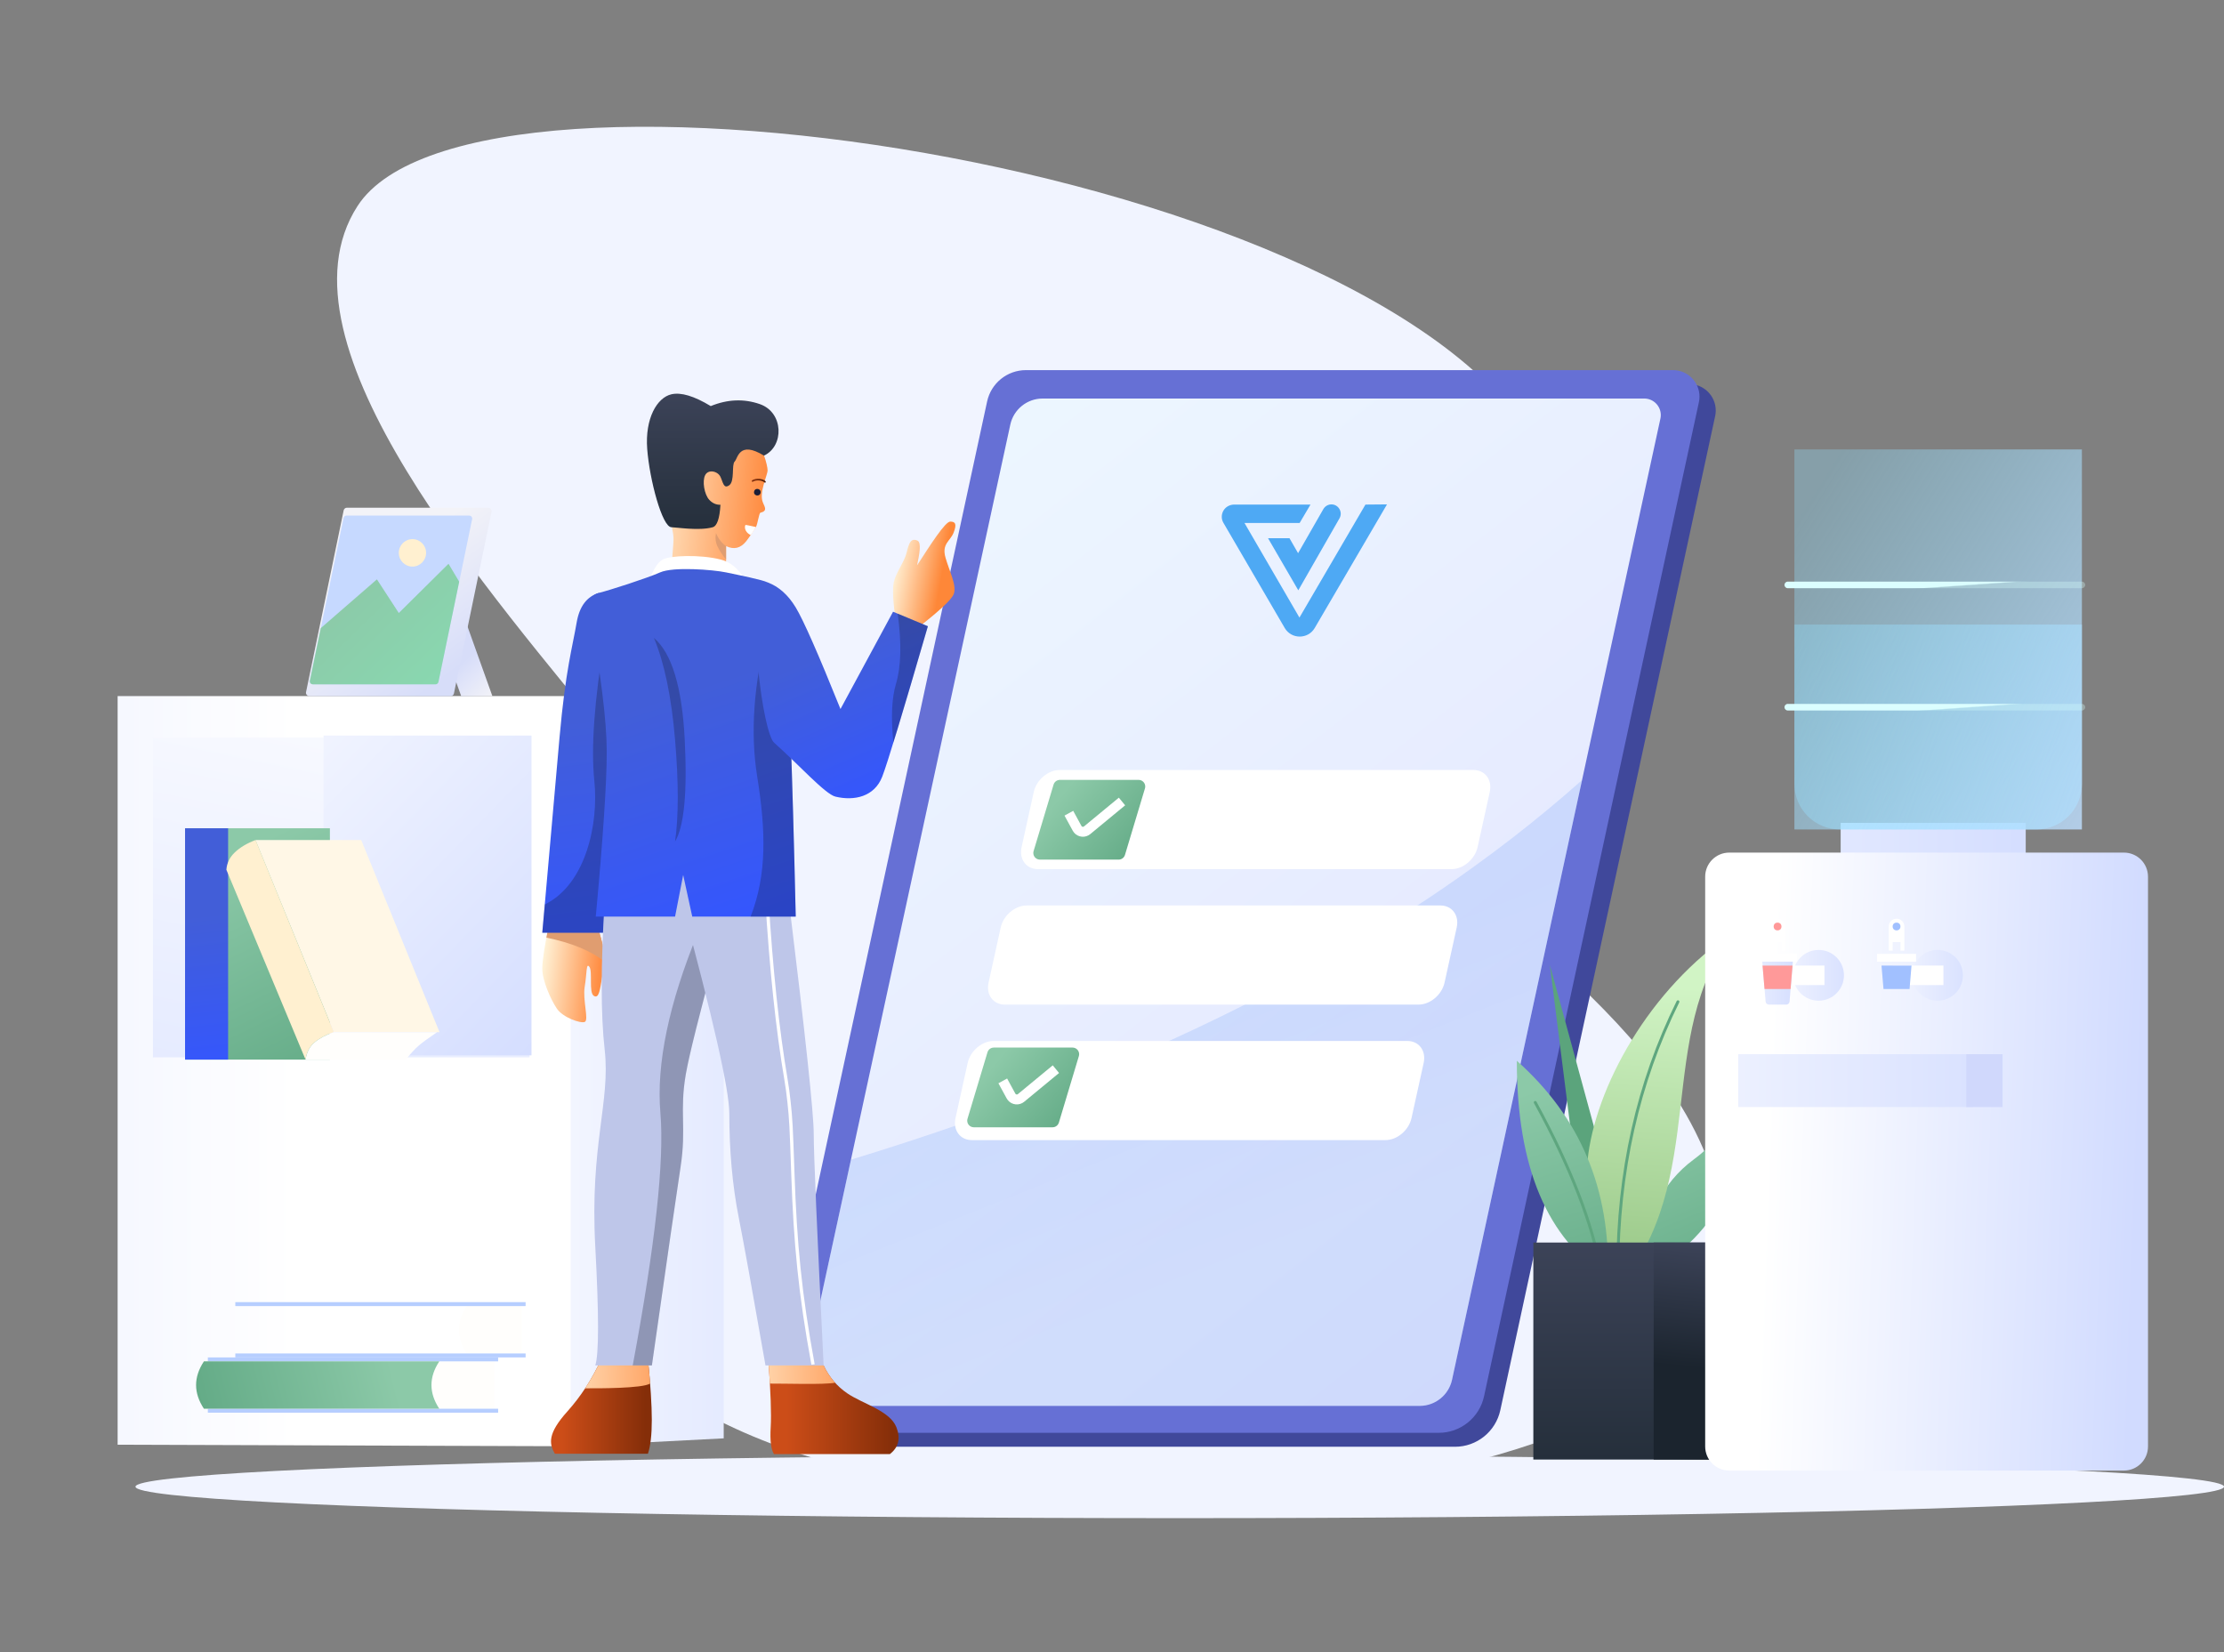 <?xml version="1.0" encoding="UTF-8"?> <svg xmlns="http://www.w3.org/2000/svg" xmlns:xlink="http://www.w3.org/1999/xlink" height="500" viewBox="0 0 673 500" width="673"><rect x="0" y="0" width="673" height="500" fill="#808080" stroke="none"/><linearGradient id="a" x1="14.487%" x2="94.658%" y1="-12.291%" y2="108.625%"><stop offset="0" stop-color="#eef9ff"></stop><stop offset="1" stop-color="#e1e1ff"></stop></linearGradient><linearGradient id="b" x1="55.426%" x2="39.247%" y1="76.747%" y2="43.954%"><stop offset="0" stop-color="#7eadf1"></stop><stop offset="1" stop-color="#5f93f6"></stop></linearGradient><linearGradient id="c"><stop offset="0" stop-color="#59a37e"></stop><stop offset="1" stop-color="#8cc9a8"></stop></linearGradient><linearGradient id="d" x1="122.673%" x2="17.754%" xlink:href="#c" y1="93.974%" y2="31.169%"></linearGradient><linearGradient id="e"><stop offset="0" stop-color="#fff"></stop><stop offset="1" stop-color="#d1dbff"></stop></linearGradient><linearGradient id="f" x1="69.453%" x2="218.741%" xlink:href="#e" y1="62.272%" y2="62.272%"></linearGradient><linearGradient id="g" x1="76.405%" x2="142.144%" xlink:href="#e" y1="-53.13%" y2="217.826%"></linearGradient><linearGradient id="h" x1="103.19%" x2="-25.679%" xlink:href="#e" y1="-87.028%" y2="105.642%"></linearGradient><linearGradient id="i" x1="122.673%" x2="17.754%" xlink:href="#c" y1="53.563%" y2="48.474%"></linearGradient><linearGradient id="j" x1="191.301%" x2="-140.551%" xlink:href="#e" y1="34.376%" y2="34.376%"></linearGradient><linearGradient id="k" x1="78.493%" x2="37.357%" xlink:href="#c" y1="143.887%" y2="9.794%"></linearGradient><linearGradient id="l"><stop offset="0" stop-color="#3456ff"></stop><stop offset="1" stop-color="#425ed8"></stop></linearGradient><linearGradient id="m" x1="49.979%" x2="48.663%" xlink:href="#l" y1="106.716%" y2="37.518%"></linearGradient><linearGradient id="n"><stop offset="0" stop-color="#d7ddf9"></stop><stop offset="1" stop-color="#f3f3f8"></stop></linearGradient><linearGradient id="o" x1="33.422%" x2="64.888%" xlink:href="#n" y1="78.283%" y2="125.788%"></linearGradient><linearGradient id="p" x1="81.39%" x2="41.267%" xlink:href="#n" y1="85.778%" y2="29.97%"></linearGradient><linearGradient id="q" x1="122.673%" x2="17.754%" y1="111.217%" y2="23.785%"><stop offset="0" stop-color="#88ddb3"></stop><stop offset="1" stop-color="#8cc9a8"></stop></linearGradient><linearGradient id="r" x1="93.893%" x2="13.973%" y1="73.282%" y2="73.282%"><stop offset="0" stop-color="#852e09"></stop><stop offset="1" stop-color="#cc4d18"></stop></linearGradient><linearGradient id="s"><stop offset="0" stop-color="#ff8e44"></stop><stop offset="1" stop-color="#fff1d5"></stop></linearGradient><linearGradient id="t" x1="158.456%" x2="-73.024%" xlink:href="#s" y1="49.083%" y2="46.485%"></linearGradient><linearGradient id="u" x1="158.456%" x2="-73.024%" xlink:href="#s" y1="48.896%" y2="45.768%"></linearGradient><linearGradient id="v" x1="90.742%" x2="3.786%" xlink:href="#s" y1="44.633%" y2="29.432%"></linearGradient><linearGradient id="w" x1="49.968%" x2="48.018%" xlink:href="#l" y1="106.716%" y2="37.518%"></linearGradient><linearGradient id="x" x1="95.997%" x2="-2.176%" xlink:href="#s" y1="44.633%" y2="29.432%"></linearGradient><linearGradient id="y" x1="93.893%" x2="13.973%" y1="73.282%" y2="73.282%"><stop offset="0" stop-color="#4e1b06"></stop><stop offset="1" stop-color="#87320e"></stop></linearGradient><linearGradient id="z" x1="50%" x2="50%" y1="0%" y2="100%"><stop offset="0" stop-color="#3c4358"></stop><stop offset="1" stop-color="#252f3b"></stop></linearGradient><linearGradient id="A" x1="49.782%" x2="36.312%" xlink:href="#l" y1="106.716%" y2="37.518%"></linearGradient><linearGradient id="B" x1="76.749%" x2="8.293%" y1="50%" y2="29.432%"><stop offset="0" stop-color="#fe8738"></stop><stop offset="1" stop-color="#fff1d5"></stop></linearGradient><linearGradient id="C" x1="49.616%" x2="25.848%" xlink:href="#l" y1="106.716%" y2="37.518%"></linearGradient><linearGradient id="D" x1="71.269%" x2="40.563%" xlink:href="#c" y1="143.887%" y2="9.794%"></linearGradient><linearGradient id="E" x1="50%" x2="52.432%" y1="93.677%" y2="14.995%"><stop offset="0" stop-color="#9bc989"></stop><stop offset="1" stop-color="#d1f4c5"></stop></linearGradient><linearGradient id="F" x1="62.916%" x2="44.269%" xlink:href="#c" y1="143.887%" y2="9.794%"></linearGradient><linearGradient id="G" x1="50%" x2="48.065%" y1="0%" y2="57.589%"><stop offset="0" stop-color="#3c4358"></stop><stop offset="1" stop-color="#1b242e"></stop></linearGradient><linearGradient id="H" x1="335.724%" x2="-27.611%" xlink:href="#e" y1="50%" y2="50%"></linearGradient><linearGradient id="I" x1="87.333%" x2="2.898%" xlink:href="#e" y1="66.751%" y2="71.023%"></linearGradient><linearGradient id="J" x1="202.072%" x2="-46.444%" xlink:href="#e" y1="50%" y2="50%"></linearGradient><linearGradient id="K" x1="291.831%" x2="-37.305%" xlink:href="#e" y1="50%" y2="50%"></linearGradient><linearGradient id="L"><stop offset="0" stop-color="#d0deff"></stop><stop offset="1" stop-color="#91e0ff" stop-opacity=".323"></stop></linearGradient><linearGradient id="M" x1="-52.821%" x2="83.21%" xlink:href="#L" y1="113.941%" y2="0%"></linearGradient><linearGradient id="N" x1="-129.656%" x2="108.026%" xlink:href="#L" y1="82.473%" y2="24.607%"></linearGradient><linearGradient id="O" x1="40.914%" x2="35.854%" y1="50.024%" y2="51.604%"><stop offset="0" stop-color="#dbfeff"></stop><stop offset="1" stop-color="#d6fffc" stop-opacity=".323"></stop></linearGradient><g fill="none" fill-rule="evenodd"><path d="m468.676 142.211c-37.414-91.036-325.336-134.374-360.5-79.842-26.963 41.814 40.888 117.676 77.726 163.374 35.96 44.609-40.107 87.388-14.616 157.454 38.447 105.675 333.984 80.036 348.958 11.28s-70.503-112.271-80.451-135.085c-22.836-52.368 52.908-58.723 28.883-117.182z" fill="#f1f4ff"></path><g transform="translate(231.26 112)"><g fill-rule="nonzero"><path d="m84.124 4.221h195.798c4.428 0 8.017 3.59 8.017 8.017 0 .569-.061 1.137-.181 1.694l-65.011 300.8c-1.396 6.458-7.107 11.067-13.714 11.067h-192.938c-4.981 0-9.02-4.038-9.02-9.02 0-.641.068-1.279.204-1.905l65.09-301.167c1.196-5.535 6.092-9.486 11.755-9.486z" fill="#40489b"></path><path d="m79.206 0h195.798c4.428 0 8.017 3.59 8.017 8.017 0 .569-.061 1.137-.181 1.694l-65.011 300.8c-1.396 6.458-7.107 11.067-13.714 11.067h-192.938c-4.981 0-9.02-4.038-9.02-9.02 0-.641.068-1.279.204-1.905l65.09-301.167c1.196-5.535 6.092-9.486 11.755-9.486z" fill="#6670d5"></path><path d="m84.261 8.597h182.037c2.767 0 5.011 2.243 5.011 5.011 0 .357-.038.713-.114 1.062l-63.057 290.86c-.999 4.61-5.078 7.898-9.794 7.898h-182.037c-2.767 0-5.011-2.243-5.011-5.011 0-.357.038-.713.114-1.062l63.057-290.86c.999-4.61 5.078-7.898 9.794-7.898z" fill="url(#a)"></path></g><path d="m181.935 40.688-19.973 34.195-16.626-28.621h10.275 6.407l3.291-5.575h-6.408-16.684-.115c-1.328.058-2.54.747-3.176 1.897-.635 1.149-.635 2.529.058 3.678l18.531 31.782c2.021 3.448 7.043 3.448 9.063 0l21.879-37.414z" fill="#4ea9f4"></path><path d="m158.948 50.866h-6.49l9.156 15.765 1.043-1.823 11.415-19.941c1.101-1.883-.29-4.236-2.434-4.236-.985 0-1.913.529-2.434 1.412l-7.65 13.353z" fill="#4ea9f4"></path><path d="m247.483 124.061-39.345 181.468c-.999 4.61-5.078 7.898-9.794 7.898h-182.037c-2.767 0-5.011-2.243-5.011-5.011 0-.357.038-.713.114-1.062l14.838-68.43c93.433-28.478 167.178-66.766 221.235-114.863z" fill="url(#b)" fill-rule="nonzero" opacity=".2"></path><path d="m89.453 121h125.152c3.545 0 5.76 2.985 4.947 6.667l-3.676 16.667c-.812 3.682-4.344 6.667-7.889 6.667h-125.152c-3.545 0-5.76-2.985-4.947-6.667l3.676-16.667c.812-3.682 4.344-6.667 7.889-6.667z" fill="#fff"></path><g transform="translate(80.74 124)"><path d="m8.735 0h23.823c1.105 0 2 .895 2 2 0 .195-.028.389-.085.575l-6.046 20.123c-.254.846-1.033 1.425-1.915 1.425h-23.823c-1.105 0-2-.895-2-2 0-.195.028-.389.085-.575l6.046-20.123c.254-.846 1.033-1.425 1.915-1.425z" fill="url(#d)"></path><path d="m10.127 10.803 2.495 4.577c.925 1.697 3.051 2.323 4.748 1.397.195-.107.38-.232.552-.373l10.558-8.712-1.909-2.314-10.558 8.712c-.025.02-.051.038-.079.053-.242.132-.546.043-.678-.2l-2.495-4.577z" fill="#fff"></path></g><path d="m79.453 162h125.152c3.545 0 5.76 2.985 4.947 6.667l-3.676 16.667c-.812 3.682-4.344 6.667-7.889 6.667h-125.152c-3.545 0-5.76-2.985-4.947-6.667l3.676-16.667c.812-3.682 4.344-6.667 7.889-6.667z" fill="#fff"></path><g transform="translate(70.74 165)"><path d="m8.735 0h23.823c1.105 0 2 .895 2 2 0 .195-.028.389-.085.575l-6.046 20.123c-.254.846-1.033 1.425-1.915 1.425h-23.823c-1.105 0-2-.895-2-2 0-.195.028-.389.085-.575l6.046-20.123c.254-.846 1.033-1.425 1.915-1.425z" fill="url(#d)"></path><path d="m10.127 10.803 2.495 4.577c.925 1.697 3.051 2.323 4.748 1.397.195-.107.38-.232.552-.373l10.558-8.712-1.909-2.314-10.558 8.712c-.025.02-.051.038-.079.053-.242.132-.546.043-.678-.2l-2.495-4.577z" fill="#fff"></path></g><path d="m69.453 203h125.152c3.545 0 5.76 2.985 4.947 6.667l-3.676 16.667c-.812 3.682-4.344 6.667-7.889 6.667h-125.152c-3.545 0-5.76-2.985-4.947-6.667l3.676-16.667c.812-3.682 4.344-6.667 7.889-6.667z" fill="#fff"></path><g transform="translate(60.74 205)"><path d="m8.735 0h23.823c1.105 0 2 .895 2 2 0 .195-.028.389-.085.575l-6.046 20.123c-.254.846-1.033 1.425-1.915 1.425h-23.823c-1.105 0-2-.895-2-2 0-.195.028-.389.085-.575l6.046-20.123c.254-.846 1.033-1.425 1.915-1.425z" fill="url(#d)"></path><path d="m10.127 10.803 2.495 4.577c.925 1.697 3.051 2.323 4.748 1.397.195-.107.38-.232.552-.373l10.558-8.712-1.909-2.314-10.558 8.712c-.025.02-.051.038-.079.053-.242.132-.546.043-.678-.2l-2.495-4.577z" fill="#fff"></path></g></g><g transform="matrix(-1 0 0 1 219 210.641)"><path d="m7.123 0h176.284v226.541l-137.11.459-39.174-2.389z" fill="url(#f)"></path><path d="m0 0h113.961v96.774h-113.961z" fill="url(#g)" transform="translate(58.761 12.545)"></path><g transform="translate(57.574 11.35)"><path d="m.594.597h62.916v96.774h-62.916z" fill="url(#h)"></path><path d="m1.187 108.721h113.961v96.774h-113.961z" fill="url(#g)"></path><path d="m.594 108.124h62.916v96.774h-62.916z" fill="url(#h)"></path><g transform="translate(2.374 172.042)"><path d="m11.871 17.921h16.619v14.337h-16.619c-1.583-2.389-2.374-4.779-2.374-7.168s.791-4.779 2.374-7.168z" fill="#fffefc" fill-rule="nonzero" transform="matrix(-1 0 0 1 37.987 0)"></path><path d="m8.31 16.726h87.845v1.195h-87.845z" fill="#b6ceff" transform="matrix(1 0 0 -1 0 34.647)"></path><path d="m8.31 32.258h87.845v1.195h-87.845z" fill="#b6ceff" transform="matrix(1 0 0 -1 0 65.711)"></path><path d="m26.116 17.921h71.226c1.583 2.389 2.374 4.779 2.374 7.168s-.791 4.779-2.374 7.168h-71.226c1.583-2.389 2.374-4.779 2.374-7.168s-.791-4.779-2.374-7.168z" fill="url(#i)"></path><path d="m3.561 1.195h16.619v14.337h-16.619c-1.583-2.389-2.374-4.779-2.374-7.168 0-2.389.791-4.779 2.374-7.168z" fill="#fffefc" fill-rule="nonzero" transform="matrix(-1 0 0 1 21.368 0)"></path><path d="m0 0h87.845v1.195h-87.845z" fill="#b6ceff" transform="matrix(1 0 0 -1 0 1.195)"></path><path d="m0 15.532h87.845v1.195h-87.845z" fill="#b6ceff" transform="matrix(1 0 0 -1 0 32.258)"></path><path d="m17.806 1.195h71.226c1.583 2.389 2.374 4.779 2.374 7.168 0 2.389-.791 4.779-2.374 7.168h-71.226c1.583-2.389 2.374-4.779 2.374-7.168 0-2.389-.791-4.779-2.374-7.168z" fill="url(#i)"></path></g></g><path d="m0 0h46.297v227l-46.297-2.389z" fill="url(#j)"></path></g><g transform="translate(56 250.641)"><path d="m0 0h43.831v70h-43.831z" fill="url(#k)"></path><g fill-rule="nonzero"><path d="m0 0h13.031v70h-13.031z" fill="url(#m)"></path><path d="m21.323 3.559h31.985l23.692 58.136h-31.985z" fill="#fff7e6"></path><path d="m21.323 3.559c-2.608.992-4.696 2.238-6.264 3.738s-2.419 3.252-2.552 5.259l23.953 57.444c.329-2.255 1.25-4.005 2.765-5.251 1.514-1.246 3.444-2.264 5.79-3.054z" fill="#fff0d0"></path><path d="m45.015 61.695h31.262c-2.684 1.815-4.57 3.2-5.658 4.153-1.088.953-2.363 2.337-3.825 4.153h-30.321c.31-2.246 1.227-3.997 2.752-5.251 1.525-1.254 3.455-2.272 5.79-3.054z" fill="#fffefc"></path></g></g><g transform="translate(90 153.641)"><path d="m39.371 28.5h9.44l10.189 28.5h-9.44z" fill="url(#o)" fill-rule="nonzero"></path><path d="m14.974 0h42.798c.552 0 1 .448 1 1 0 .068-.007.136-.021.203l-11.386 55c-.096.464-.505.797-.979.797h-42.798c-.552 0-1-.448-1-1 0-.068.007-.136.021-.203l11.386-55c.096-.464.505-.797.979-.797z" fill="url(#p)" fill-rule="nonzero"></path><path d="m12.614 0h42.798c.552 0 1 .448 1 1 0 .068-.007.136-.021.203l-11.386 55c-.096.464-.505.797-.979.797h-42.798c-.552 0-1-.448-1-1 0-.068.007-.136.021-.203l11.386-55c.096-.464.505-.797.979-.797z" fill="url(#j)"></path><path d="m14.844 2.375h37.151c.497 0 .9.403.9.9 0 .061-.006.122-.019.182l-10.198 49.263c-.087.418-.455.718-.881.718h-37.151c-.497 0-.9-.403-.9-.9 0-.061.006-.122.019-.182l10.198-49.263c.087-.418.455-.718.881-.718z" fill="#c6d9ff"></path><path d="m45.725 16.961 3.232 5.422-6.279 30.337c-.087.418-.455.718-.881.718h-37.151c-.497 0-.9-.403-.9-.9 0-.061.006-.122.019-.182l3.296-15.92 16.998-14.759 6.622 10.18z" fill="url(#q)"></path><ellipse cx="34.81" cy="13.656" fill="#fff0d0" fill-rule="nonzero" rx="4.13" ry="4.156"></ellipse></g><g transform="translate(164.102 119.134)"><g fill-rule="nonzero"><g transform="translate(68.412 291.299)"><path d="m0 1.184c.705 9.489.939 16.251.705 20.287-.235 4.036.097 6.738.997 8.106h35.077c2.629-2.045 3.286-4.747 1.971-8.106-1.971-5.039-10.223-7.089-14.894-10.293-3.114-2.136-5.491-4.943-7.133-8.421l-8.423-2.757z" fill="url(#r)"></path><path d="m8.3 0 8.423 2.757c.923 1.956 2.079 3.699 3.467 5.23-3.397.647-15.541.215-19.723.262-.123-2.157-.278-4.513-.468-7.065z" fill="url(#t)"></path></g><g transform="translate(2.639 292.061)"><path d="m15.267 0c-2.831 6.108-6.263 11.405-10.298 15.891-6.052 6.728-5.554 9.778-3.812 12.82h28.173c.78-2.351 1.171-5.76 1.171-10.227 0-4.467-.39-10.628-1.171-18.483z" fill="url(#r)"></path><path d="m29.33 0c.267 2.689.489 5.18.664 7.473-2.359 1.509-15.855 1.457-19.658 1.439 1.808-2.749 3.451-5.719 4.93-8.911z" fill="url(#u)"></path></g><path d="m2.248 159.398c-1.499 7.295-2.248 12.163-2.248 14.605 0 3.663 2.606 9.42 4.416 12.088s7.111 4.542 8.424 4.021c1.314-.521-.671-6.668 0-10.685.671-4.017.401-7.411 1.417-5.987s-.257 7.811 1.344 8.783 1.879-2.094 2.487-5.556c.608-3.461 1.143-5.392.497-8.476-.431-2.056-1.149-4.72-2.155-7.991z" fill="url(#v)"></path><path d="m2.248 159.398 14.182.803c1.006 3.272 1.724 5.935 2.155 7.991.29 1.384.342 2.535.256 3.697-3.978-3.245-9.847-5.679-17.607-7.303.287-1.565.625-3.295 1.014-5.189z" fill="#e09d70"></path><path d="m17.16 60.272c2.79 4.665 4.704 11.237 5.742 19.718 1.038 8.48.057 36.186-2.943 83.118h-19.96c2.289-26.031 4.032-45.766 5.228-59.207 1.794-20.16 3.925-27.337 5.174-34.66.833-4.882 3.085-7.871 6.758-8.969z" fill="url(#w)"></path><path d="m18.878 73.895 3.261 1.043c.292 1.601.547 3.285.763 5.052 1.038 8.48.057 36.186-2.943 83.118h-19.96c.258-2.928.508-5.776.752-8.544 12.525-6.129 16.337-24.605 14.998-37.392-1.043-9.959 0-24.385 3.128-43.277z" fill="#121527" fill-opacity=".268"></path><path d="m18.878 153.453c-1.198 19.461-1.198 34.471 0 45.029 1.797 15.837-4.516 28.71-2.843 59.606 1.115 20.597 1.115 32.586 0 35.967h17.131c4.604-32.295 7.502-52.353 8.695-60.176 1.789-11.734-.379-16.665 1.57-27.951 1.299-7.524 6.661-28.126 16.087-61.806l-3.226-8.61z" fill="#bec6e9"></path><path d="m47.093 163.108 5.899 4.625c-5.413 19.895-8.6 32.627-9.561 38.196-1.948 11.286.22 16.218-1.57 27.951-1.193 7.822-4.091 27.881-8.695 60.176h-5.802c6.815-36.49 9.607-61.956 8.377-76.399-1.262-14.817 2.522-32.999 11.352-54.548z" fill="#121527" fill-opacity=".268"></path><path d="m41.81 152.63c9.857 36.308 14.785 58.049 14.785 65.222 0 10.761.855 21.454 2.923 31.842 1.378 6.926 4.054 21.713 8.025 44.36h17.591c-1.996-40.585-2.995-63.943-2.995-70.074s-2.476-29.387-7.427-69.766l-22.545-18.703z" fill="#bec6e9"></path><path d="m74.752 152.415.993.044c-.95 21.498-.95 39.749-.001 54.75.145 2.296.215 4.616.216 7.03.003 5.656-.088 7.197-1.141 22.086-1.455 20.568-1.661 36.013.031 57.729l-.997 0c-1.69-21.73-1.482-37.21-.025-57.8 1.051-14.858 1.142-16.395 1.139-22.016-.001-2.393-.07-4.693-.214-6.967-.952-15.041-.952-33.326-.001-54.857z" fill="#fff" transform="matrix(.995 -.105 .105 .995 -22.927 8.99)"></path><path d="m55.613 46.129c2.392 1.14 4.431.634 6.117-1.517.871-1.11 1.995-2.807 2.916-4.268.513-.814.918-4.215 1.372-4.328 2.161-.54 1.356-1.633.756-3.042-1.291-3.036 1.404-8.295 1.404-9.772 0-1.477-1.487-7.207-4.403-10.943-2.916-3.735-15.292-6.151-22.409-4.03-7.118 2.121-8.781 9.852-6.849 16.029 1.932 6.177 5.195 15.89 5.195 19.742 0 2.245-1.369 13.014 0 15.83.98 2.016 3.857-3.579 7.371-3.001 8.422 1.385 8.529-1.328 8.529-2.753 0-.95 0-3.6 0-7.949z" fill="url(#x)"></path><ellipse cx="65.081" cy="29.808" fill="#1a1d37" rx="1" ry="1" transform="matrix(.978 .208 -.208 .978 7.62 -12.88)"></ellipse><path d="m64.646 40.345c-1.922-.424-2.959-.637-3.111-.637-.228 0-.757 1.937 1.567 3.1.463-.639.978-1.46 1.545-2.463z" fill="#fff"></path><path d="m67.544 26.412c-.897-.816-3.01-.866-4.096-.079-.111.081-.136.236-.055.347.081.111.236.136.347.055.901-.653 2.753-.609 3.47.044.101.092.259.085.351-.017.092-.101.085-.259-.017-.351z" fill="url(#y)" transform="matrix(.999 .052 -.052 .999 1.467 -3.391)"></path><path d="m32.476 56.304c1.167-3.223 2.475-5.257 3.925-6.101 2.174-1.266 11.515-1.598 17.62 0 4.07 1.065 7.077 4.422 9.021 10.069z" fill="#fff"></path></g><path d="m53.914 33.615c-.246 4.151-1.024 6.416-2.334 6.794-4.039 1.165-11.236 0-12.492 0-2.8 0-6.63-14.354-7.338-23.662-.708-9.308 2.989-15.58 7.338-16.57 2.899-.66 6.862.531 11.887 3.573 5.085-2.082 10.042-2.28 14.871-.592 7.243 2.531 7.376 12.727 1.242 15.581-7.592-4.648-7.902.864-8.875 1.797-.973.933.071 5.965-1.637 7.171-1.708 1.206-1.853-.844-2.662-2.557-.809-1.713-3.658-2.364-4.62-.516-.962 1.848-.241 5.863 1.202 7.443.962 1.053 2.102 1.566 3.417 1.538z" fill="url(#z)"></path><path d="m14.064 64.682c.006-2.431 1.038-3.902 3.096-4.41 3.087-.763 14.502-4.42 18.487-6.194 3.985-1.774 15.996-.835 19.966 0 3.969.835 10.972 2.219 12.566 3.026 1.594.806 3.925 8.08 5.416 19.766.994 7.791 2.028 34.913 3.1 81.367h-31.315l-2.748-12.604-2.453 12.604h-23.994c2.211-23.879 3.317-40.487 3.317-49.825 0-9.338-1.812-23.914-5.437-43.73z" fill="url(#A)" fill-rule="nonzero"></path><path d="m68.178 71.494 5.028 2.553c.135.909.265 1.851.389 2.822.994 7.791 2.028 34.913 3.1 81.367h-13.653c4.971-12.752 4.623-25.941 1.976-42.494-2.107-13.18-1.054-27.929 3.161-44.25z" fill="#121527" fill-opacity=".268" fill-rule="nonzero"></path><path d="m52.568 42.173c.671 1.661 1.686 2.98 3.045 3.956v4.074c-1.158-1.459-2.026-2.797-2.604-4.015-.578-1.218-.725-2.556-.44-4.015z" fill="#e09d70" fill-rule="nonzero"></path><path d="m17.314 0c1.517 0 2.061.7 1.031 3.329-1.031 2.629-3.704 3.354-2.443 7.659 1.261 4.305 3.474 8.475 2.443 10.998-.687 1.682-4.424 5.158-11.212 10.428l-2.783-.87c-.086.071-.173.142-.262.211l-3.216-1.3c-.872-6.002-1.09-10.022-.654-12.058.654-3.055 3.172-6.088 3.87-8.933.698-2.845 1.232-4.591 3.284-3.718 1.371.583.497 4.592-.096 7.499l-.143.221c4.286-6.644 8.664-13.467 10.181-13.467z" fill="url(#B)" fill-rule="nonzero" transform="translate(106.135 38.705)"></path><path d="m68.178 57.104c3.365 1.241 6.204 3.767 8.516 7.579 2.312 3.812 6.826 14.059 13.541 30.742l15.912-29.449 10.538 4.391c-7.638 26.294-12.244 41.469-13.818 45.525-2.362 6.084-8.459 7.398-14.151 6.039-3.126-.746-11.316-9.901-18.581-16.336-1.555-1.377-3.732-10.658-4.868-23.059-.757-8.267.214-16.744 2.912-25.432z" fill="url(#C)" fill-rule="nonzero"></path><path d="m107.547 66.559 9.137 3.807c-4.564 15.714-8.046 27.457-10.445 35.228-.756-7.576-.5-13.474.767-17.695 1.583-5.273 1.763-12.386.54-21.34z" fill="#121527" fill-opacity=".268" fill-rule="nonzero"></path><path d="m33.772 73.895c3.183 7.6 5.319 17.869 6.406 30.809 1.088 12.94 1.088 23.21 0 30.809 2.756-4.61 3.731-14.88 2.926-30.809-.806-15.929-3.916-26.199-9.332-30.809z" fill="#121527" fill-opacity=".268" fill-rule="nonzero"></path></g><ellipse cx="357" cy="449.88" fill="#f1f4ff" rx="316" ry="9.521"></ellipse><g transform="translate(459 282.359)"><path d="m37 101.641c1.501-15.059 7.001-26.095 16.5-33.11s14.892-16.311 16.18-27.89c1.365 17.6-1.63 31.897-8.984 42.89s-15.253 17.03-23.696 18.11z" fill="url(#D)"></path><path d="m21.117 97.641-11.117-88 24 88z" fill="#5ba47c"></path><g transform="translate(21 -.359)"><path d="m9.241 108.274c-3.058-4.604-11.072-16.712-8.861-38.913 2.211-22.2 18.674-52.237 44.299-69.361-24.498 31.707-6.901 74.831-35.438 108.274z" fill="url(#E)"></path><path d="m27.367 20.941c-12.161 24.605-18.241 51.71-18.241 81.312 0 .238.196.431.438.431s.438-.193.438-.431c0-29.474 6.051-56.45 18.152-80.934.106-.214.015-.472-.202-.576s-.479-.015-.585.199z" fill="#5ea67f" fill-rule="nonzero"></path></g><g transform="translate(0 38.641)"><path d="m27.539 65.449c.836-26.579-8.344-48.395-27.539-65.449 0 32.182 9.18 53.998 27.539 65.449z" fill="url(#F)"></path><path d="m5.187 12.802c10.666 19.502 17.286 36.558 19.864 51.162.041.235.268.392.507.352.238-.041.398-.265.357-.5-2.596-14.706-9.249-31.846-19.956-51.424-.115-.21-.381-.288-.594-.175s-.293.375-.178.585z" fill="#5ea67f" fill-rule="nonzero"></path></g><g transform="translate(5 93.641)"><path d="m0 0h58.085v65.664h-58.085z" fill="url(#z)"></path><path d="m36.411 0h21.673v65.664h-21.673z" fill="url(#G)"></path></g></g><g transform="matrix(-1 0 0 1 653 136.359)"><path d="m40 112.641h56v20h-56z" fill="url(#H)"></path><path d="m10.29 121.641h119.42c4.026 0 7.29 3.264 7.29 7.29v172.42c0 4.026-3.264 7.29-7.29 7.29h-119.42c-4.026 0-7.29-3.264-7.29-7.29v-172.42c0-4.026 3.264-7.29 7.29-7.29z" fill="url(#I)"></path><g transform="translate(95 141.641)"><circle cx="7.682" cy="17.136" fill="url(#J)" r="7.682"></circle><path d="m5.909 14.182h15.364v5.909h-15.364z" fill="#fff"></path><path d="m15.364 11.818h9.455l-1.105 13.265c-.043.518-.476.917-.997.917h-5.251c-.52 0-.953-.399-.997-.917z" fill="url(#K)"></path><path d="m24.643 14.182-.604 7.09h-7.888l-.59-7.09z" fill="#f99"></path><path d="m19.909 8.273h.364c.552 0 1 .448 1 1v2.545h-2.364v-2.545c0-.552.448-1 1-1z" fill="url(#J)"></path><path d="m14.182 10.636h11.818v2.364h-11.818z" fill="#fff"></path><g transform="matrix(-1 0 0 1 40.182 0)"><path d="m20.091 0c1.305 0 2.364 1.058 2.364 2.364v7.307l-1.182-.001 0-2.579h-2.364l-.001 2.579-1.181.001v-7.307c0-1.305 1.058-2.364 2.364-2.364z" fill="#fff"></path><circle cx="20.091" cy="2.364" fill="#f99" r="1.182"></circle></g></g><g transform="translate(59 141.641)"><circle cx="7.682" cy="17.136" fill="url(#J)" r="7.682"></circle><path d="m5.909 14.182h15.364v5.909h-15.364z" fill="#fff"></path><path d="m15.364 11.818h9.455l-1.105 13.265c-.043.518-.476.917-.997.917h-5.251c-.52 0-.953-.399-.997-.917z" fill="url(#K)"></path><path d="m24.643 14.182-.604 7.09h-7.888l-.59-7.09z" fill="#a1c0ff"></path><path d="m19.909 8.273h.364c.552 0 1 .448 1 1v2.545h-2.364v-2.545c0-.552.448-1 1-1z" fill="url(#J)"></path><path d="m14.182 10.636h11.818v2.364h-11.818z" fill="#fff"></path><g transform="matrix(-1 0 0 1 40.182 0)"><path d="m20.091 0c1.305 0 2.364 1.058 2.364 2.364v7.307l-1.182-.001 0-2.579h-2.364l-.001 2.579-1.181.001v-7.307c0-1.305 1.058-2.364 2.364-2.364z" fill="#fff"></path><circle cx="20.091" cy="2.364" fill="#a1c0ff" r="1.182"></circle></g></g><path d="m4.86 121.641h38.14v187h-38.14c-2.684 0-4.86-2.176-4.86-4.86v-177.28c0-2.684 2.176-4.86 4.86-4.86z" fill="url(#H)"></path><g fill-rule="nonzero"><path d="m23-.359h87v115h-87z" fill="url(#M)"></path><path d="m23 52.641h87v48.23c0 7.605-6.165 13.77-13.77 13.77h-59.46c-7.605 0-13.77-6.165-13.77-13.77z" fill="url(#N)"></path><path d="m23 39.641h44.5 44.5c.552 0 1 .448 1 1 0 .552-.448 1-1 1h-44.5-44.5c-.552 0-1-.448-1-1 0-.552.448-1 1-1z" fill="url(#O)"></path><path d="m23 76.641h44.5 44.5c.552 0 1 .448 1 1 0 .552-.448 1-1 1h-44.5-44.5c-.552 0-1-.448-1-1 0-.552.448-1 1-1z" fill="url(#O)"></path></g><path d="m56 182.641h71v16h-71z" fill="url(#J)"></path><path d="m47 182.641h11v16h-11z" fill="#d0d8fc" fill-rule="nonzero" transform="matrix(-1 0 0 1 105 0)"></path></g></g></svg> 